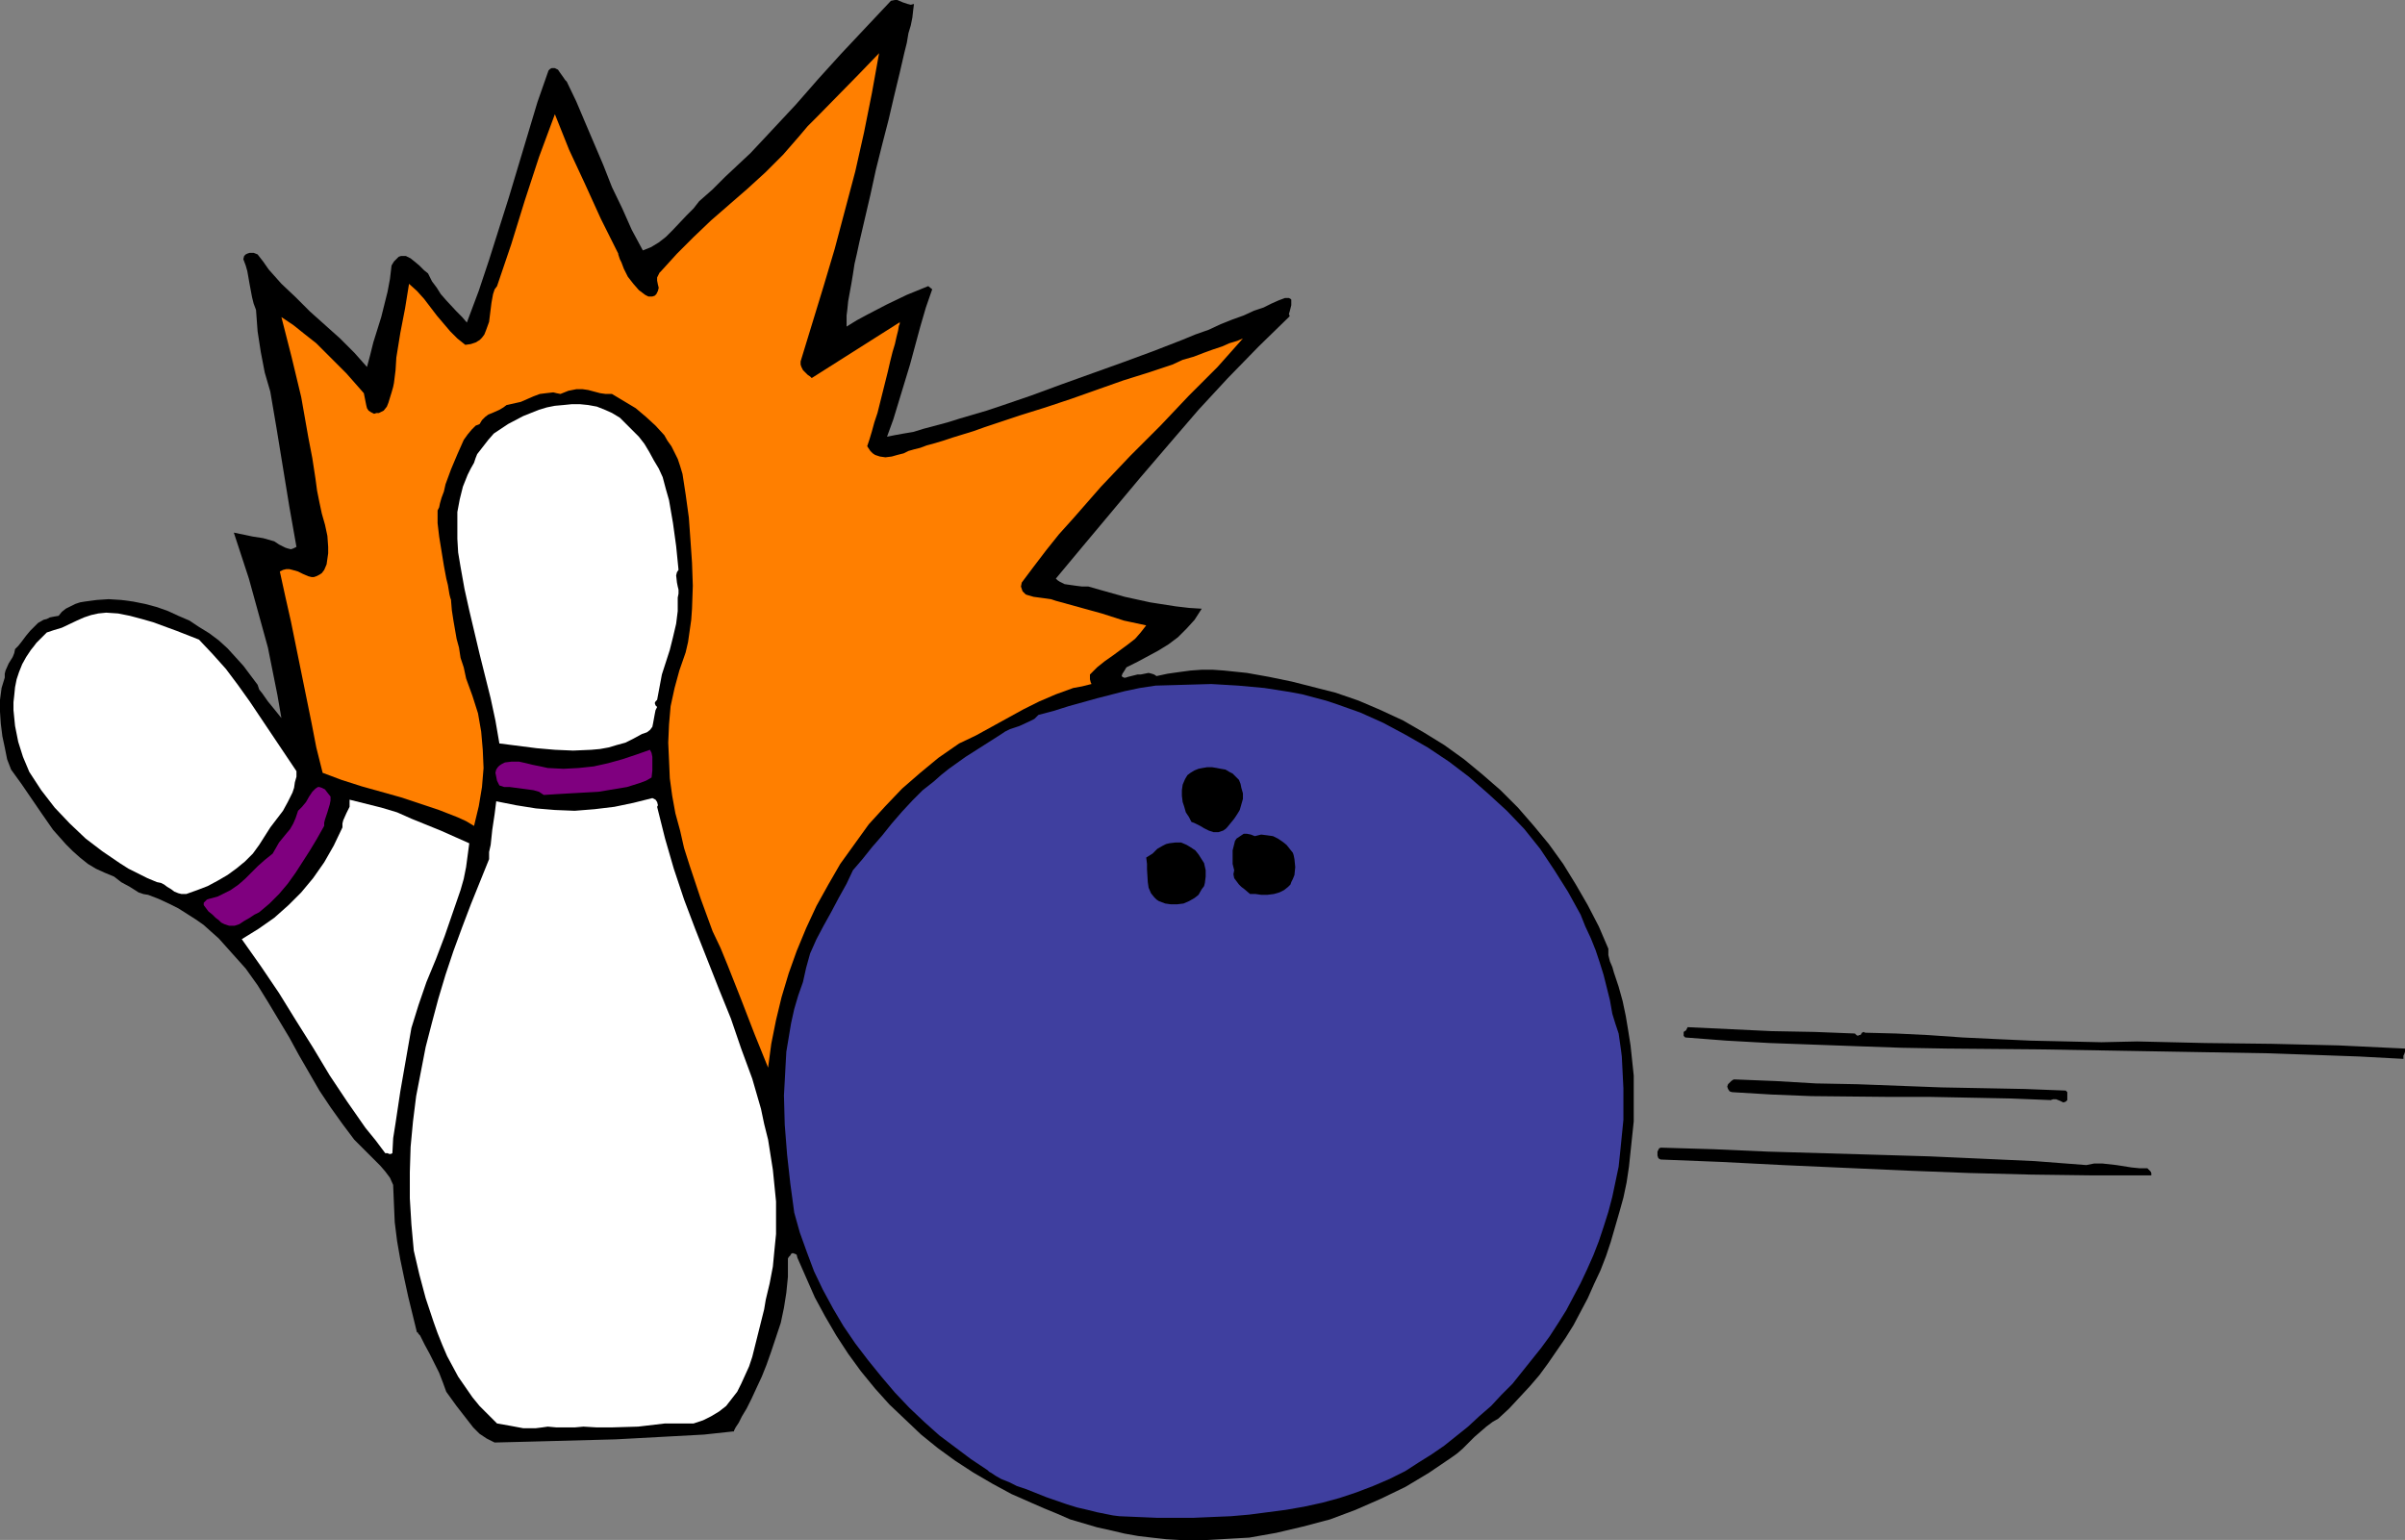 <?xml version="1.0" encoding="UTF-8" standalone="no"?>
<svg
   version="1.0"
   width="129.724mm"
   height="83.073mm"
   id="svg15"
   sodipodi:docname="Ball &amp; Pins 18.wmf"
   xmlns:inkscape="http://www.inkscape.org/namespaces/inkscape"
   xmlns:sodipodi="http://sodipodi.sourceforge.net/DTD/sodipodi-0.dtd"
   xmlns="http://www.w3.org/2000/svg"
   xmlns:svg="http://www.w3.org/2000/svg">
  <rect width="100%" height="100%" fill="#808080" stroke="none"/>
  <sodipodi:namedview
     id="namedview15"
     pagecolor="#ffffff"
     bordercolor="#000000"
     borderopacity="0.25"
     inkscape:showpageshadow="2"
     inkscape:pageopacity="0.0"
     inkscape:pagecheckerboard="0"
     inkscape:deskcolor="#d1d1d1"
     inkscape:document-units="mm" />
  <defs
     id="defs1">
    <pattern
       id="WMFhbasepattern"
       patternUnits="userSpaceOnUse"
       width="6"
       height="6"
       x="0"
       y="0" />
  </defs>
  <path
     style="fill:#000000;fill-opacity:1;fill-rule:evenodd;stroke:none"
     d="m 186.325,0.808 -0.162,1.293 -0.162,1.454 -0.323,1.616 -0.485,1.616 -0.323,1.939 -0.485,1.939 -0.485,2.101 -0.485,2.101 -1.131,4.686 -1.131,4.848 -1.293,5.009 -1.293,5.171 -1.131,5.171 -1.131,4.848 -1.131,4.848 -0.485,2.262 -0.485,2.101 -0.323,2.101 -0.323,1.939 -0.323,1.778 -0.323,1.778 -0.162,1.616 -0.162,1.293 v 2.262 l 2.101,-1.293 2.101,-1.131 4.04,-2.101 4.04,-1.939 4.363,-1.778 0.808,0.646 -1.293,3.717 -1.131,3.878 -2.101,7.757 -2.262,7.433 -1.131,3.717 -1.293,3.555 1.616,-0.323 1.778,-0.323 1.939,-0.323 2.101,-0.646 2.424,-0.646 2.424,-0.646 2.586,-0.808 2.747,-0.808 2.747,-0.808 2.909,-0.97 6.141,-2.101 6.141,-2.262 6.302,-2.262 6.302,-2.262 6.141,-2.262 5.818,-2.262 2.747,-1.131 2.747,-0.97 2.424,-1.131 2.424,-0.97 2.262,-0.808 2.101,-0.97 1.939,-0.646 1.616,-0.808 1.454,-0.646 1.293,-0.485 h 0.485 0.323 l 0.323,0.162 0.162,0.162 v 0.485 0.646 l -0.162,0.646 -0.162,0.646 -0.162,0.485 0.162,0.485 -6.302,6.141 -6.302,6.464 -5.979,6.464 -5.979,6.949 -5.818,6.787 -5.818,6.949 -5.818,6.949 -5.656,6.787 0.323,0.323 0.485,0.323 0.97,0.485 1.131,0.162 1.131,0.162 1.293,0.162 h 1.293 l 1.131,0.323 1.131,0.323 5.171,1.454 5.171,1.131 5.171,0.808 2.747,0.323 2.586,0.162 -1.454,2.262 -1.616,1.778 -1.778,1.778 -1.939,1.454 -2.101,1.293 -2.101,1.131 -2.101,1.131 -2.262,1.131 -0.485,0.808 -0.323,0.485 -0.162,0.485 0.162,0.162 0.323,0.162 h 0.323 l 0.485,-0.162 0.646,-0.162 1.293,-0.323 h 0.646 l 0.808,-0.162 0.808,-0.162 0.646,0.162 0.485,0.162 0.485,0.323 2.262,-0.485 2.262,-0.323 2.424,-0.323 2.262,-0.162 h 2.262 l 2.262,0.162 4.686,0.485 4.525,0.808 4.686,0.97 8.888,2.262 4.686,1.616 4.525,1.939 4.525,2.101 4.202,2.424 4.202,2.586 4.04,2.909 3.717,3.07 3.717,3.232 3.555,3.555 3.232,3.717 3.07,3.717 2.909,4.04 2.586,4.201 2.424,4.201 2.262,4.363 1.939,4.525 v 1.293 l 0.323,1.293 0.485,1.131 0.323,1.131 0.97,2.909 0.808,2.909 0.646,3.07 0.485,2.909 0.485,3.07 0.323,3.07 0.323,3.07 v 3.232 3.07 3.07 l -0.323,3.07 -0.323,3.07 -0.323,3.07 -0.485,3.232 -0.646,3.07 -0.808,2.909 -1.778,6.141 -0.97,2.909 -1.131,2.909 -1.293,2.747 -1.293,2.909 -1.454,2.747 -1.454,2.747 -1.616,2.586 -1.778,2.586 -1.778,2.586 -1.778,2.424 -1.939,2.262 -2.101,2.262 -2.101,2.262 -2.262,2.101 -1.131,0.646 -1.293,0.97 -2.424,2.101 -2.424,2.424 -1.131,0.97 -1.131,0.808 -4.525,3.07 -4.848,2.909 -5.01,2.424 -5.171,2.262 -5.171,1.939 -5.494,1.454 -5.494,1.293 -5.494,0.97 -2.909,0.162 -2.747,0.162 -2.909,0.162 h -2.747 -2.909 l -2.747,-0.162 -2.909,-0.323 -2.747,-0.323 -2.747,-0.485 -2.747,-0.646 -2.909,-0.646 -2.747,-0.808 -2.747,-0.808 -2.586,-1.131 -2.747,-1.131 -2.586,-1.131 -4.04,-1.778 -3.878,-2.101 -3.878,-2.262 -3.717,-2.424 -3.555,-2.586 -3.394,-2.747 -3.232,-3.07 -3.232,-3.07 -2.909,-3.232 -2.909,-3.555 -2.586,-3.555 -2.424,-3.717 -2.262,-3.878 -2.101,-3.878 -1.778,-4.04 -1.778,-4.04 -0.162,-0.646 -0.323,-0.162 -0.485,-0.162 -0.323,0.162 -0.162,0.323 -0.323,0.323 -0.162,0.323 v 0.485 3.232 l -0.323,3.232 -0.485,3.07 -0.646,3.07 -0.97,2.909 -0.97,2.909 -0.97,2.747 -0.97,2.424 -1.131,2.424 -0.97,2.101 -0.97,1.939 -0.97,1.616 -0.646,1.293 -0.323,0.485 -0.323,0.485 -0.162,0.323 -0.162,0.323 v 0.162 h -0.162 l -5.979,0.646 -5.979,0.323 -11.958,0.646 -12.12,0.323 -6.141,0.162 -6.464,0.162 -1.616,-0.808 -1.454,-0.97 -1.293,-1.293 -1.131,-1.454 -2.262,-2.909 -2.101,-2.909 -0.646,-1.778 -0.808,-2.101 -0.97,-1.939 -0.97,-1.939 -0.97,-1.778 -0.323,-0.646 -0.323,-0.646 -0.323,-0.646 -0.323,-0.323 -0.162,-0.323 h -0.162 l -1.778,-7.272 -0.808,-3.717 -0.808,-3.878 -0.646,-3.717 -0.485,-3.878 -0.162,-3.717 -0.162,-3.878 -0.646,-1.454 -0.97,-1.293 -0.97,-1.131 -1.131,-1.131 -2.101,-2.101 -2.101,-2.101 -2.424,-3.232 -2.424,-3.393 -2.262,-3.393 -4.202,-7.272 -1.939,-3.555 -4.363,-7.272 -2.101,-3.393 -2.424,-3.393 -2.747,-3.07 -2.747,-3.07 -1.454,-1.293 -1.616,-1.454 -1.616,-1.131 -1.778,-1.131 -1.778,-1.131 -1.939,-0.97 -2.101,-0.97 -2.101,-0.808 -0.97,-0.162 -0.97,-0.323 -1.778,-1.131 -1.778,-0.97 -1.454,-1.131 -1.939,-0.808 -1.778,-0.808 -1.616,-0.97 -1.616,-1.293 -1.454,-1.293 -1.454,-1.454 -2.586,-2.909 L 8.565,165.957 6.464,162.887 4.363,159.816 2.262,156.908 1.454,154.807 0.97,152.383 0.485,150.121 0.162,147.535 0,145.111 v -2.424 l 0.323,-2.424 0.646,-2.101 v -0.808 l 0.162,-0.646 0.646,-1.454 0.808,-1.293 0.323,-0.808 0.162,-0.808 0.646,-0.646 0.646,-0.808 0.97,-1.293 0.808,-0.97 0.808,-0.808 0.808,-0.808 1.131,-0.646 0.646,-0.162 0.646,-0.323 0.808,-0.162 0.97,-0.162 0.646,-0.808 0.808,-0.646 0.97,-0.485 0.97,-0.485 0.97,-0.323 0.97,-0.162 2.424,-0.323 2.424,-0.162 2.586,0.162 2.424,0.323 2.424,0.485 2.424,0.646 2.262,0.808 2.101,0.97 2.262,0.97 1.939,1.293 2.101,1.293 1.939,1.454 1.778,1.616 1.616,1.778 1.616,1.778 1.454,1.939 1.454,1.939 0.323,0.97 0.646,0.808 1.131,1.616 1.454,1.778 1.293,1.616 -0.808,-4.686 -0.97,-4.848 -0.97,-4.848 -1.293,-4.686 -1.293,-4.686 -1.293,-4.686 -3.07,-9.372 3.878,0.808 2.101,0.323 2.262,0.646 0.97,0.646 1.293,0.646 0.485,0.162 0.646,0.162 0.485,-0.162 0.646,-0.323 -1.454,-8.241 -1.293,-7.918 -1.293,-7.918 -1.293,-7.595 -1.131,-3.878 -0.808,-4.201 -0.646,-4.201 -0.323,-4.363 -0.485,-1.293 -0.323,-1.293 -0.485,-2.586 -0.485,-2.747 -0.323,-1.131 -0.485,-1.293 0.162,-0.646 0.323,-0.323 0.323,-0.162 0.485,-0.162 h 0.808 l 0.808,0.323 1.131,1.454 1.131,1.616 2.586,2.909 2.909,2.747 2.909,2.909 3.07,2.747 3.07,2.747 2.909,2.909 2.586,2.909 0.646,-2.424 0.646,-2.586 1.616,-5.171 0.646,-2.586 0.646,-2.586 0.485,-2.586 0.323,-2.747 0.485,-0.808 0.485,-0.485 0.485,-0.485 0.485,-0.162 h 0.485 0.485 l 0.97,0.485 0.808,0.646 0.97,0.808 0.97,0.97 0.808,0.646 0.808,1.616 0.97,1.293 0.808,1.293 1.131,1.293 2.101,2.262 1.131,1.131 0.97,1.131 2.424,-6.464 2.101,-6.302 4.04,-12.766 3.878,-12.928 1.939,-6.464 2.262,-6.464 0.323,-0.323 0.323,-0.162 h 0.485 0.162 l 0.646,0.323 0.323,0.485 0.808,1.131 0.323,0.485 0.323,0.323 1.939,4.04 1.778,4.201 3.717,8.726 1.778,4.525 2.101,4.363 1.939,4.363 2.262,4.201 1.616,-0.646 1.616,-0.97 1.454,-1.131 1.454,-1.454 2.747,-2.909 1.454,-1.454 1.131,-1.454 2.747,-2.424 2.586,-2.586 5.171,-4.848 4.686,-5.009 4.525,-4.848 4.525,-5.171 4.686,-5.171 5.01,-5.333 2.586,-2.747 2.586,-2.747 L 182.446,0 h 0.485 l 1.131,0.485 0.97,0.323 0.646,0.162 z"
     id="path1" />
  <path
     style="fill:#ff7f00;fill-opacity:1;fill-rule:evenodd;stroke:none"
     d="m 163.216,73.687 v 0.646 l 0.162,0.485 0.323,0.646 0.485,0.485 0.485,0.485 0.485,0.323 0.323,0.323 v 0 l 18.099,-11.473 v 0 l -0.162,0.162 v 0.323 l -0.162,0.323 -0.162,0.97 -0.323,1.293 -0.323,1.454 -0.485,1.616 -0.485,1.939 -0.485,2.101 -2.101,8.403 -0.646,1.939 -0.485,1.778 -0.485,1.616 -0.485,1.454 0.323,0.485 0.323,0.485 0.485,0.485 0.485,0.323 0.97,0.323 1.131,0.162 1.293,-0.162 1.131,-0.323 1.293,-0.323 0.97,-0.485 1.131,-0.323 1.293,-0.323 1.293,-0.485 1.778,-0.485 1.616,-0.485 1.939,-0.646 2.101,-0.646 2.101,-0.646 2.262,-0.808 2.424,-0.808 4.848,-1.616 5.171,-1.616 5.333,-1.778 10.504,-3.717 5.171,-1.616 4.848,-1.616 2.101,-0.97 2.262,-0.646 2.101,-0.808 1.778,-0.646 1.939,-0.646 1.454,-0.646 1.616,-0.485 1.131,-0.485 -2.586,2.909 -2.586,2.909 -5.818,5.817 -5.818,6.141 -6.141,6.141 -5.979,6.302 -5.656,6.464 -2.909,3.232 -2.586,3.232 -2.586,3.393 -2.424,3.232 -0.162,0.808 0.162,0.485 0.162,0.485 0.323,0.323 0.323,0.323 0.485,0.162 1.131,0.323 2.424,0.323 1.131,0.162 0.97,0.323 4.686,1.293 4.686,1.293 4.525,1.454 2.262,0.485 2.262,0.485 -1.131,1.454 -1.131,1.293 -1.454,1.131 -3.07,2.262 -1.616,1.131 -1.616,1.293 -1.454,1.454 v 0.97 l 0.162,0.646 0.162,0.323 -1.939,0.485 -1.778,0.323 -3.555,1.293 -3.394,1.454 -3.232,1.616 -3.232,1.778 -3.232,1.778 -3.232,1.778 -3.394,1.616 -4.202,2.909 -3.717,3.07 -3.717,3.232 -3.394,3.555 -3.394,3.717 -2.909,4.04 -2.909,4.04 -2.424,4.201 -2.424,4.363 -2.101,4.525 -1.939,4.686 -1.616,4.525 -1.454,4.848 -1.131,4.686 -0.97,4.848 -0.646,4.848 -2.747,-6.787 -2.747,-7.11 -2.747,-6.949 -1.454,-3.555 -1.616,-3.393 -2.424,-6.625 -2.262,-6.787 -1.131,-3.555 -0.808,-3.555 -0.97,-3.555 -0.646,-3.555 -0.485,-3.555 -0.162,-3.717 -0.162,-3.555 0.162,-3.717 0.323,-3.717 0.808,-3.717 0.97,-3.555 1.293,-3.717 0.485,-2.101 0.323,-2.262 0.323,-2.262 0.162,-2.262 0.162,-4.686 -0.162,-4.686 -0.323,-4.686 -0.323,-4.525 -0.646,-4.686 -0.646,-4.201 -0.485,-1.616 -0.485,-1.454 -0.646,-1.293 -0.646,-1.293 -0.808,-1.131 -0.646,-1.131 -1.778,-1.939 -1.939,-1.778 -2.101,-1.778 -2.424,-1.454 -2.424,-1.454 h -1.293 l -1.131,-0.162 -2.424,-0.646 -1.131,-0.162 h -1.293 l -1.616,0.323 -0.808,0.323 -0.808,0.323 -0.808,-0.162 -0.646,-0.162 -1.454,0.162 -1.293,0.162 -1.293,0.485 -2.586,1.131 -1.454,0.323 -1.454,0.323 -0.646,0.485 -0.808,0.485 -1.454,0.646 -0.808,0.323 -0.646,0.485 -0.646,0.646 -0.485,0.808 -0.808,0.323 -0.808,0.808 -0.808,0.97 -0.808,1.131 -0.646,1.454 -0.646,1.454 -1.293,3.07 -1.131,3.07 -0.323,1.454 -0.485,1.293 -0.323,1.131 -0.162,0.808 -0.323,0.646 v 0.162 1.131 1.293 l 0.323,2.747 0.97,5.979 0.485,2.586 0.323,1.293 0.162,0.97 0.162,0.97 0.162,0.646 0.162,0.485 v 0.162 l 0.162,1.939 0.323,2.101 0.646,3.717 0.485,1.778 0.323,2.101 0.646,1.939 0.485,2.262 1.293,3.555 1.131,3.555 0.646,3.717 0.323,3.717 0.162,3.717 -0.323,3.878 -0.646,3.878 -0.97,4.04 -1.616,-0.97 -1.778,-0.808 -3.717,-1.454 -3.878,-1.293 -3.878,-1.293 -4.04,-1.131 -4.04,-1.131 -4.04,-1.293 -3.878,-1.454 -1.293,-5.171 -0.97,-5.009 -2.101,-10.342 -2.101,-10.342 -1.131,-5.009 -1.131,-5.171 0.646,-0.323 0.646,-0.162 h 0.646 l 0.646,0.162 1.131,0.323 0.97,0.485 1.131,0.485 0.646,0.162 h 0.485 l 0.485,-0.162 0.646,-0.323 0.485,-0.323 0.485,-0.646 0.485,-1.131 0.162,-1.131 0.162,-1.131 v -1.293 l -0.162,-2.262 -0.485,-2.262 -0.646,-2.262 -0.485,-2.262 -0.485,-2.424 -0.323,-2.424 -0.646,-4.201 -0.808,-4.201 -1.454,-8.241 -1.939,-8.08 -2.101,-8.241 2.424,1.616 2.424,1.939 2.262,1.778 2.101,2.101 1.939,1.939 2.101,2.101 3.555,4.04 0.485,2.424 0.162,0.646 0.323,0.485 0.485,0.323 0.646,0.323 0.485,-0.162 h 0.485 l 0.97,-0.485 0.646,-0.808 0.323,-0.808 0.646,-2.101 0.323,-1.131 0.162,-0.808 0.323,-2.586 0.162,-2.586 0.808,-5.009 0.97,-5.009 0.808,-5.009 1.616,1.454 1.454,1.616 2.586,3.393 2.747,3.232 1.454,1.454 1.616,1.293 1.131,-0.162 0.97,-0.323 0.808,-0.485 0.485,-0.485 0.485,-0.646 0.323,-0.808 0.646,-1.778 0.485,-3.878 0.323,-1.778 0.323,-0.97 0.485,-0.646 2.909,-8.564 2.747,-8.888 2.909,-8.888 1.616,-4.363 1.616,-4.363 2.909,7.272 3.232,6.949 3.232,7.11 3.555,7.11 v 0.162 l 0.162,0.485 0.162,0.485 0.323,0.646 0.485,1.293 0.808,1.616 1.131,1.454 1.131,1.293 0.646,0.485 0.646,0.485 0.646,0.323 h 0.808 l 0.485,-0.162 0.323,-0.323 0.162,-0.323 0.162,-0.323 0.162,-0.646 -0.162,-0.646 -0.162,-0.808 v -0.646 l 0.323,-0.646 0.162,-0.323 0.323,-0.323 3.232,-3.555 3.394,-3.393 3.555,-3.393 7.434,-6.464 3.717,-3.393 3.555,-3.555 3.232,-3.717 1.778,-2.101 2.101,-2.101 8.242,-8.403 4.202,-4.363 -1.454,8.08 -1.616,8.08 -1.778,7.918 -2.101,7.918 -2.101,7.918 -2.262,7.595 z"
     id="path2" />
  <path
     style="fill:#ffffff;fill-opacity:1;fill-rule:evenodd;stroke:none"
     d="m 135.097,97.28 0.646,2.424 0.646,2.262 0.808,4.686 0.646,4.686 0.485,4.848 -0.323,0.485 -0.162,0.646 0.162,1.454 0.162,0.808 0.162,0.646 v 0.808 l -0.162,0.808 v 2.747 l -0.323,2.586 -0.646,2.747 -0.646,2.586 -1.616,5.009 -0.485,2.586 -0.485,2.586 -0.323,0.323 -0.162,0.323 0.162,0.485 0.323,0.323 -0.323,0.646 -0.162,0.808 -0.323,1.778 -0.162,0.808 -0.485,0.646 -0.646,0.485 -0.485,0.162 -0.485,0.162 -1.778,0.97 -1.616,0.808 -1.778,0.485 -1.616,0.485 -1.778,0.323 -1.778,0.162 -3.717,0.162 -3.717,-0.162 -3.717,-0.323 -7.595,-0.97 -0.808,-4.686 -0.97,-4.525 -2.262,-9.049 -2.101,-8.888 -0.97,-4.363 -0.808,-4.525 -0.485,-2.909 -0.162,-2.747 v -2.747 -2.747 l 0.485,-2.586 0.646,-2.586 0.97,-2.424 0.646,-1.293 0.646,-1.131 0.323,-0.97 0.323,-0.808 1.131,-1.454 1.131,-1.454 1.131,-1.293 2.909,-1.939 3.07,-1.616 1.616,-0.646 1.616,-0.646 1.616,-0.485 1.616,-0.323 1.778,-0.162 1.616,-0.162 h 1.778 l 1.616,0.162 1.778,0.323 1.616,0.646 1.454,0.646 1.616,0.97 1.293,1.293 1.293,1.293 1.293,1.293 1.131,1.454 0.97,1.616 0.97,1.778 0.97,1.616 z"
     id="path3" />
  <path
     style="fill:#ffffff;fill-opacity:1;fill-rule:evenodd;stroke:none"
     d="m 40.562,130.406 2.747,2.909 2.747,3.07 2.424,3.232 2.424,3.393 9.534,14.22 v 1.131 l -0.323,1.131 -0.162,1.131 -0.323,0.97 -0.97,1.939 -0.97,1.778 -2.586,3.393 -1.131,1.778 -1.131,1.778 -1.293,1.778 -1.616,1.616 -1.778,1.454 -1.778,1.293 -1.939,1.131 -2.101,1.131 -2.101,0.808 -2.262,0.808 h -0.97 l -0.646,-0.162 -0.808,-0.323 -0.646,-0.485 -0.808,-0.485 -0.646,-0.485 -0.646,-0.323 -0.808,-0.162 -1.939,-0.808 -1.939,-0.97 -1.939,-0.97 -1.778,-1.131 -3.555,-2.424 -3.394,-2.586 -3.232,-3.07 -3.07,-3.232 -2.747,-3.555 -2.424,-3.717 -1.293,-3.07 -0.97,-3.07 -0.646,-3.232 -0.162,-1.616 -0.162,-1.616 v -1.616 l 0.162,-1.454 0.162,-1.616 0.323,-1.616 0.485,-1.454 0.646,-1.616 0.808,-1.454 0.97,-1.454 0.646,-0.808 0.485,-0.646 0.485,-0.485 0.323,-0.323 0.646,-0.646 0.646,-0.646 1.454,-0.485 1.616,-0.485 3.07,-1.454 1.454,-0.646 1.454,-0.485 1.454,-0.323 1.616,-0.162 2.424,0.162 2.424,0.485 2.424,0.646 2.262,0.646 4.848,1.778 z"
     id="path4" />
  <path
     style="fill:#3f3f9f;fill-opacity:1;fill-rule:evenodd;stroke:none"
     d="m 277.305,145.273 4.686,2.101 4.525,2.424 4.525,2.586 4.363,2.909 4.04,3.07 3.878,3.393 3.878,3.555 3.555,3.717 3.232,4.04 2.909,4.363 2.747,4.363 2.586,4.686 0.97,2.424 1.131,2.424 0.97,2.424 0.808,2.424 0.808,2.586 0.646,2.586 0.646,2.586 0.485,2.747 0.646,2.101 0.646,1.939 0.323,2.262 0.162,1.131 0.162,1.293 0.162,3.232 0.162,3.232 v 3.232 3.232 l -0.323,3.232 -0.323,3.232 -0.323,3.07 -0.646,3.07 -0.646,3.07 -0.808,3.07 -0.97,3.07 -0.97,2.909 -1.131,2.909 -1.293,2.909 -1.293,2.747 -1.454,2.747 -1.454,2.747 -1.616,2.586 -1.778,2.747 -1.778,2.424 -1.939,2.424 -1.939,2.424 -1.939,2.424 -2.262,2.262 -2.101,2.262 -2.424,2.101 -2.262,2.101 -2.424,1.939 -2.424,1.939 -2.586,1.778 -2.586,1.616 -2.747,1.778 -3.232,1.616 -3.394,1.454 -3.394,1.293 -3.394,1.131 -3.555,0.97 -3.717,0.808 -3.717,0.646 -3.717,0.485 -3.717,0.485 -3.717,0.323 -3.878,0.162 -3.717,0.162 h -7.595 l -7.595,-0.323 -1.293,-0.162 -1.616,-0.323 -1.616,-0.323 -1.939,-0.485 -2.101,-0.485 -2.101,-0.646 -4.202,-1.454 -4.04,-1.616 -1.939,-0.646 -1.616,-0.808 -1.616,-0.646 -1.131,-0.646 -0.97,-0.646 -0.323,-0.162 -0.323,-0.323 -3.394,-2.262 -3.232,-2.424 -3.232,-2.424 -3.07,-2.747 -3.07,-2.909 -2.909,-3.07 -2.747,-3.232 -2.747,-3.393 -2.586,-3.393 -2.424,-3.555 -2.101,-3.555 -2.101,-3.878 -1.778,-3.717 -1.454,-3.878 -1.454,-4.04 -1.131,-4.04 -0.808,-5.979 -0.646,-5.817 -0.485,-6.141 -0.162,-5.979 0.162,-2.909 0.162,-3.07 0.162,-2.909 0.485,-2.909 0.485,-2.909 0.646,-2.909 0.808,-2.747 0.97,-2.747 0.323,-1.454 0.323,-1.454 0.808,-2.909 1.293,-2.909 1.454,-2.747 1.616,-2.909 1.454,-2.747 1.616,-2.909 1.293,-2.747 1.939,-2.262 1.939,-2.424 2.101,-2.424 1.939,-2.424 2.101,-2.424 2.101,-2.262 2.101,-2.101 2.262,-1.778 1.454,-1.293 1.616,-1.293 3.394,-2.424 3.555,-2.262 3.555,-2.262 0.97,-0.646 0.97,-0.485 0.97,-0.323 0.97,-0.323 2.101,-0.97 0.97,-0.485 0.808,-0.808 3.07,-0.808 3.07,-0.97 5.818,-1.616 5.656,-1.454 3.07,-0.646 3.232,-0.485 5.656,-0.162 5.656,-0.162 5.494,0.323 5.333,0.485 5.171,0.808 2.586,0.485 2.424,0.646 2.424,0.646 2.424,0.808 2.262,0.808 z"
     id="path5" />
  <path
     style="fill:#7f007f;fill-opacity:1;fill-rule:evenodd;stroke:none"
     d="m 132.835,158.524 -1.131,0.646 -1.293,0.485 -2.586,0.808 -2.909,0.485 -2.909,0.485 -2.909,0.162 -2.909,0.162 -2.747,0.162 -2.586,0.162 -0.97,-0.646 -1.131,-0.323 -2.424,-0.323 -2.424,-0.323 h -1.131 l -0.97,-0.323 -0.485,-0.97 -0.162,-0.808 -0.162,-0.808 0.162,-0.646 0.323,-0.485 0.323,-0.323 0.485,-0.323 0.646,-0.323 1.293,-0.162 h 1.616 l 1.454,0.323 1.293,0.323 1.616,0.323 1.454,0.323 3.232,0.162 3.07,-0.162 3.07,-0.323 2.909,-0.646 2.909,-0.808 2.909,-0.97 2.747,-0.97 0.323,0.646 0.162,0.808 v 1.293 1.454 z"
     id="path6" />
  <path
     style="fill:#000000;fill-opacity:1;fill-rule:evenodd;stroke:none"
     d="m 253.065,160.624 0.323,1.131 v 1.131 l -0.323,1.131 -0.323,1.131 -0.485,0.808 -0.646,0.97 -1.454,1.778 -0.323,0.323 -0.485,0.323 -0.97,0.323 h -0.97 l -0.97,-0.323 -0.97,-0.485 -0.808,-0.485 -0.97,-0.485 -0.808,-0.323 -0.485,-0.97 -0.646,-0.97 -0.323,-1.131 -0.323,-0.97 -0.162,-1.293 v -1.131 l 0.162,-1.131 0.485,-1.131 0.485,-0.808 0.646,-0.485 0.808,-0.485 0.808,-0.323 0.808,-0.162 0.97,-0.162 h 0.97 l 0.97,0.162 0.808,0.162 0.97,0.162 0.808,0.485 0.646,0.323 0.646,0.646 0.646,0.646 0.323,0.808 z"
     id="path7" />
  <path
     style="fill:#7f007f;fill-opacity:1;fill-rule:evenodd;stroke:none"
     d="m 66.094,168.381 -1.454,2.586 -1.454,2.424 -1.454,2.262 -1.454,2.262 -1.616,2.262 -1.778,2.101 -1.939,1.939 -2.101,1.778 -0.97,0.485 -0.97,0.646 -1.131,0.646 -0.97,0.646 -0.97,0.323 h -1.131 l -0.485,-0.162 -0.485,-0.162 -0.646,-0.323 -0.485,-0.485 -0.646,-0.485 -0.646,-0.646 -0.808,-0.646 -0.485,-0.646 -0.485,-0.646 v -0.323 -0.162 l 0.323,-0.323 0.323,-0.323 0.485,-0.162 0.646,-0.162 1.131,-0.323 0.97,-0.485 1.616,-0.808 1.616,-1.131 1.293,-1.131 2.586,-2.586 1.454,-1.293 1.616,-1.293 0.646,-1.131 0.646,-1.131 1.454,-1.778 0.808,-0.97 0.646,-1.131 0.485,-1.131 0.485,-1.454 0.323,-0.323 0.485,-0.485 0.808,-0.97 0.646,-1.131 0.646,-0.97 0.323,-0.323 0.323,-0.323 0.485,-0.323 h 0.323 l 0.485,0.162 0.646,0.323 0.485,0.646 0.646,0.808 v 0.808 l -0.162,0.808 -0.485,1.616 -0.485,1.454 -0.162,0.646 z"
     id="path8" />
  <path
     style="fill:#ffffff;fill-opacity:1;fill-rule:evenodd;stroke:none"
     d="m 133.966,164.503 0.808,3.232 0.808,3.232 1.778,6.141 2.101,6.302 2.262,5.979 2.424,6.141 2.424,6.141 2.424,5.979 2.101,6.141 2.262,6.141 1.778,6.141 0.646,3.07 0.808,3.232 0.485,3.07 0.485,3.07 0.323,3.232 0.323,3.232 v 3.232 3.393 l -0.323,3.232 -0.323,3.393 -0.646,3.393 -0.808,3.393 -0.323,1.939 -0.485,1.939 -0.97,3.878 -0.97,3.878 -0.646,1.939 -0.808,1.778 -0.808,1.778 -0.808,1.616 -1.131,1.454 -1.131,1.454 -1.454,1.131 -1.616,0.97 -1.616,0.808 -1.939,0.646 h -2.909 -2.909 l -5.494,0.646 -5.494,0.162 h -2.909 l -2.747,-0.162 -1.778,0.162 h -1.939 -1.778 l -1.778,-0.162 -1.131,0.162 -1.293,0.162 h -1.293 -1.293 l -2.586,-0.485 -2.747,-0.485 -1.778,-1.778 -1.778,-1.778 -1.454,-1.778 -1.454,-2.101 -1.454,-2.101 -1.131,-2.101 -1.131,-2.101 -0.97,-2.262 -0.97,-2.424 -0.808,-2.262 -1.616,-4.848 -1.293,-4.848 -1.131,-4.848 -0.485,-5.333 -0.323,-5.333 v -5.333 l 0.162,-5.171 0.485,-5.171 0.646,-5.171 0.97,-5.009 0.97,-5.009 1.293,-5.009 1.293,-4.848 1.454,-4.848 1.616,-4.848 1.778,-4.848 1.778,-4.686 3.717,-9.211 v -1.454 l 0.323,-1.454 0.323,-3.07 0.485,-3.232 0.162,-1.293 0.162,-1.293 4.04,0.808 4.04,0.646 3.878,0.323 4.04,0.162 4.04,-0.323 4.04,-0.485 3.878,-0.808 3.878,-0.97 0.646,0.323 0.323,0.485 0.162,0.646 z"
     id="path9" />
  <path
     style="fill:#ffffff;fill-opacity:1;fill-rule:evenodd;stroke:none"
     d="m 95.667,171.936 -0.323,2.424 -0.323,2.424 -0.485,2.424 -0.646,2.262 -1.616,4.686 -1.616,4.686 -1.778,4.686 -1.939,4.686 -1.616,4.686 -1.454,4.686 -1.131,6.464 -1.131,6.464 -0.97,6.464 -0.485,3.07 -0.162,3.07 -0.323,0.162 h -0.323 l -0.323,-0.162 h -0.485 l -1.939,-2.586 -2.101,-2.586 -3.717,-5.333 -3.555,-5.333 -3.394,-5.656 -3.555,-5.656 -3.394,-5.494 -3.717,-5.494 -3.878,-5.494 3.394,-2.101 3.232,-2.262 2.909,-2.586 2.586,-2.586 2.424,-2.909 2.262,-3.232 1.939,-3.393 1.778,-3.717 v -0.808 l 0.162,-0.646 0.646,-1.454 0.646,-1.293 v -0.646 -0.808 l 3.232,0.808 3.232,0.808 3.232,0.97 2.909,1.293 5.979,2.424 2.909,1.293 z"
     id="path10" />
  <path
     style="fill:#000000;fill-opacity:1;fill-rule:evenodd;stroke:none"
     d="m 263.569,173.875 0.162,0.485 0.162,0.808 0.162,1.616 -0.162,1.616 -0.323,0.808 -0.323,0.646 -0.162,0.485 -0.485,0.485 -0.808,0.646 -0.97,0.485 -1.131,0.323 -1.293,0.162 h -1.293 l -1.131,-0.162 h -1.131 l -1.131,-0.97 -0.646,-0.485 -0.485,-0.485 -0.485,-0.646 -0.485,-0.646 -0.162,-0.808 0.162,-0.808 -0.323,-1.293 v -1.293 -1.454 l 0.323,-1.293 0.162,-0.646 0.323,-0.485 0.485,-0.323 0.485,-0.323 0.485,-0.323 h 0.646 l 0.808,0.162 0.808,0.323 1.293,-0.323 1.293,0.162 1.131,0.162 0.97,0.485 0.97,0.646 0.808,0.646 0.646,0.808 z"
     id="path11" />
  <path
     style="fill:#000000;fill-opacity:1;fill-rule:evenodd;stroke:none"
     d="m 245.47,175.976 0.323,1.454 v 1.293 l -0.162,1.293 -0.162,0.646 -0.485,0.646 -0.646,1.131 -0.808,0.646 -1.131,0.646 -1.131,0.485 -1.293,0.162 h -1.293 l -1.131,-0.162 -1.293,-0.485 -0.485,-0.323 -0.485,-0.485 -0.646,-0.808 -0.485,-1.131 -0.162,-1.131 -0.162,-2.586 v -1.131 l -0.162,-1.293 1.293,-0.808 0.485,-0.485 0.485,-0.485 1.131,-0.646 0.646,-0.323 0.646,-0.162 1.293,-0.162 h 1.131 l 1.131,0.485 0.808,0.485 0.97,0.646 0.646,0.808 z"
     id="path12" />
  <path
     style="fill:#000000;fill-opacity:1;fill-rule:evenodd;stroke:none"
     d="m 378.144,210.719 0.323,0.323 0.323,0.162 0.162,-0.162 h 0.323 l 0.323,-0.485 0.323,-0.162 0.323,0.162 6.302,0.162 6.626,0.323 6.949,0.485 6.787,0.323 7.11,0.323 7.272,0.162 7.11,0.162 7.272,-0.162 6.949,0.162 6.949,0.162 13.574,0.162 13.574,0.323 6.787,0.323 6.787,0.323 v 0.646 l -0.162,0.485 -0.162,0.323 v 0.646 l -9.05,-0.485 -9.05,-0.323 -9.211,-0.323 -9.373,-0.162 -18.746,-0.323 -18.907,-0.323 -18.746,-0.162 -9.211,-0.162 -9.211,-0.323 -8.888,-0.323 -8.888,-0.323 -8.726,-0.485 -8.403,-0.646 -0.323,-0.323 v -0.323 -0.162 -0.323 l 0.485,-0.323 0.323,-0.646 17.13,0.808 8.726,0.162 z"
     id="path13" />
  <path
     style="fill:#000000;fill-opacity:1;fill-rule:evenodd;stroke:none"
     d="m 421.129,222.353 0.323,0.323 v 0.485 0.646 0.485 l -0.323,0.323 -0.485,0.162 -0.323,-0.162 -0.323,-0.162 -0.808,-0.323 h -0.646 l -0.485,0.162 -8.08,-0.323 -8.08,-0.162 -8.242,-0.162 h -8.242 l -16.16,-0.162 -8.08,-0.323 -8.08,-0.485 -0.485,-0.162 -0.323,-0.485 -0.162,-0.485 0.162,-0.485 0.323,-0.323 0.323,-0.323 0.485,-0.323 h 0.485 l 8.08,0.323 8.242,0.485 8.403,0.162 8.565,0.323 8.565,0.323 8.565,0.162 8.403,0.162 z"
     id="path14" />
  <path
     style="fill:#000000;fill-opacity:1;fill-rule:evenodd;stroke:none"
     d="m 425.331,237.543 1.616,-0.323 h 1.616 l 1.454,0.162 1.454,0.162 3.07,0.485 1.616,0.162 h 1.616 l 0.323,0.323 0.323,0.323 0.162,0.323 v 0.485 h -12.12 l -12.443,-0.162 -12.605,-0.323 -12.605,-0.485 -25.371,-1.131 -12.605,-0.646 -12.282,-0.485 -0.323,-0.162 -0.162,-0.162 -0.162,-0.485 v -0.808 l 0.162,-0.323 0.162,-0.323 0.323,-0.162 10.827,0.323 10.989,0.485 22.139,0.646 10.827,0.323 10.827,0.485 10.666,0.485 z"
     id="path15" />
</svg>
